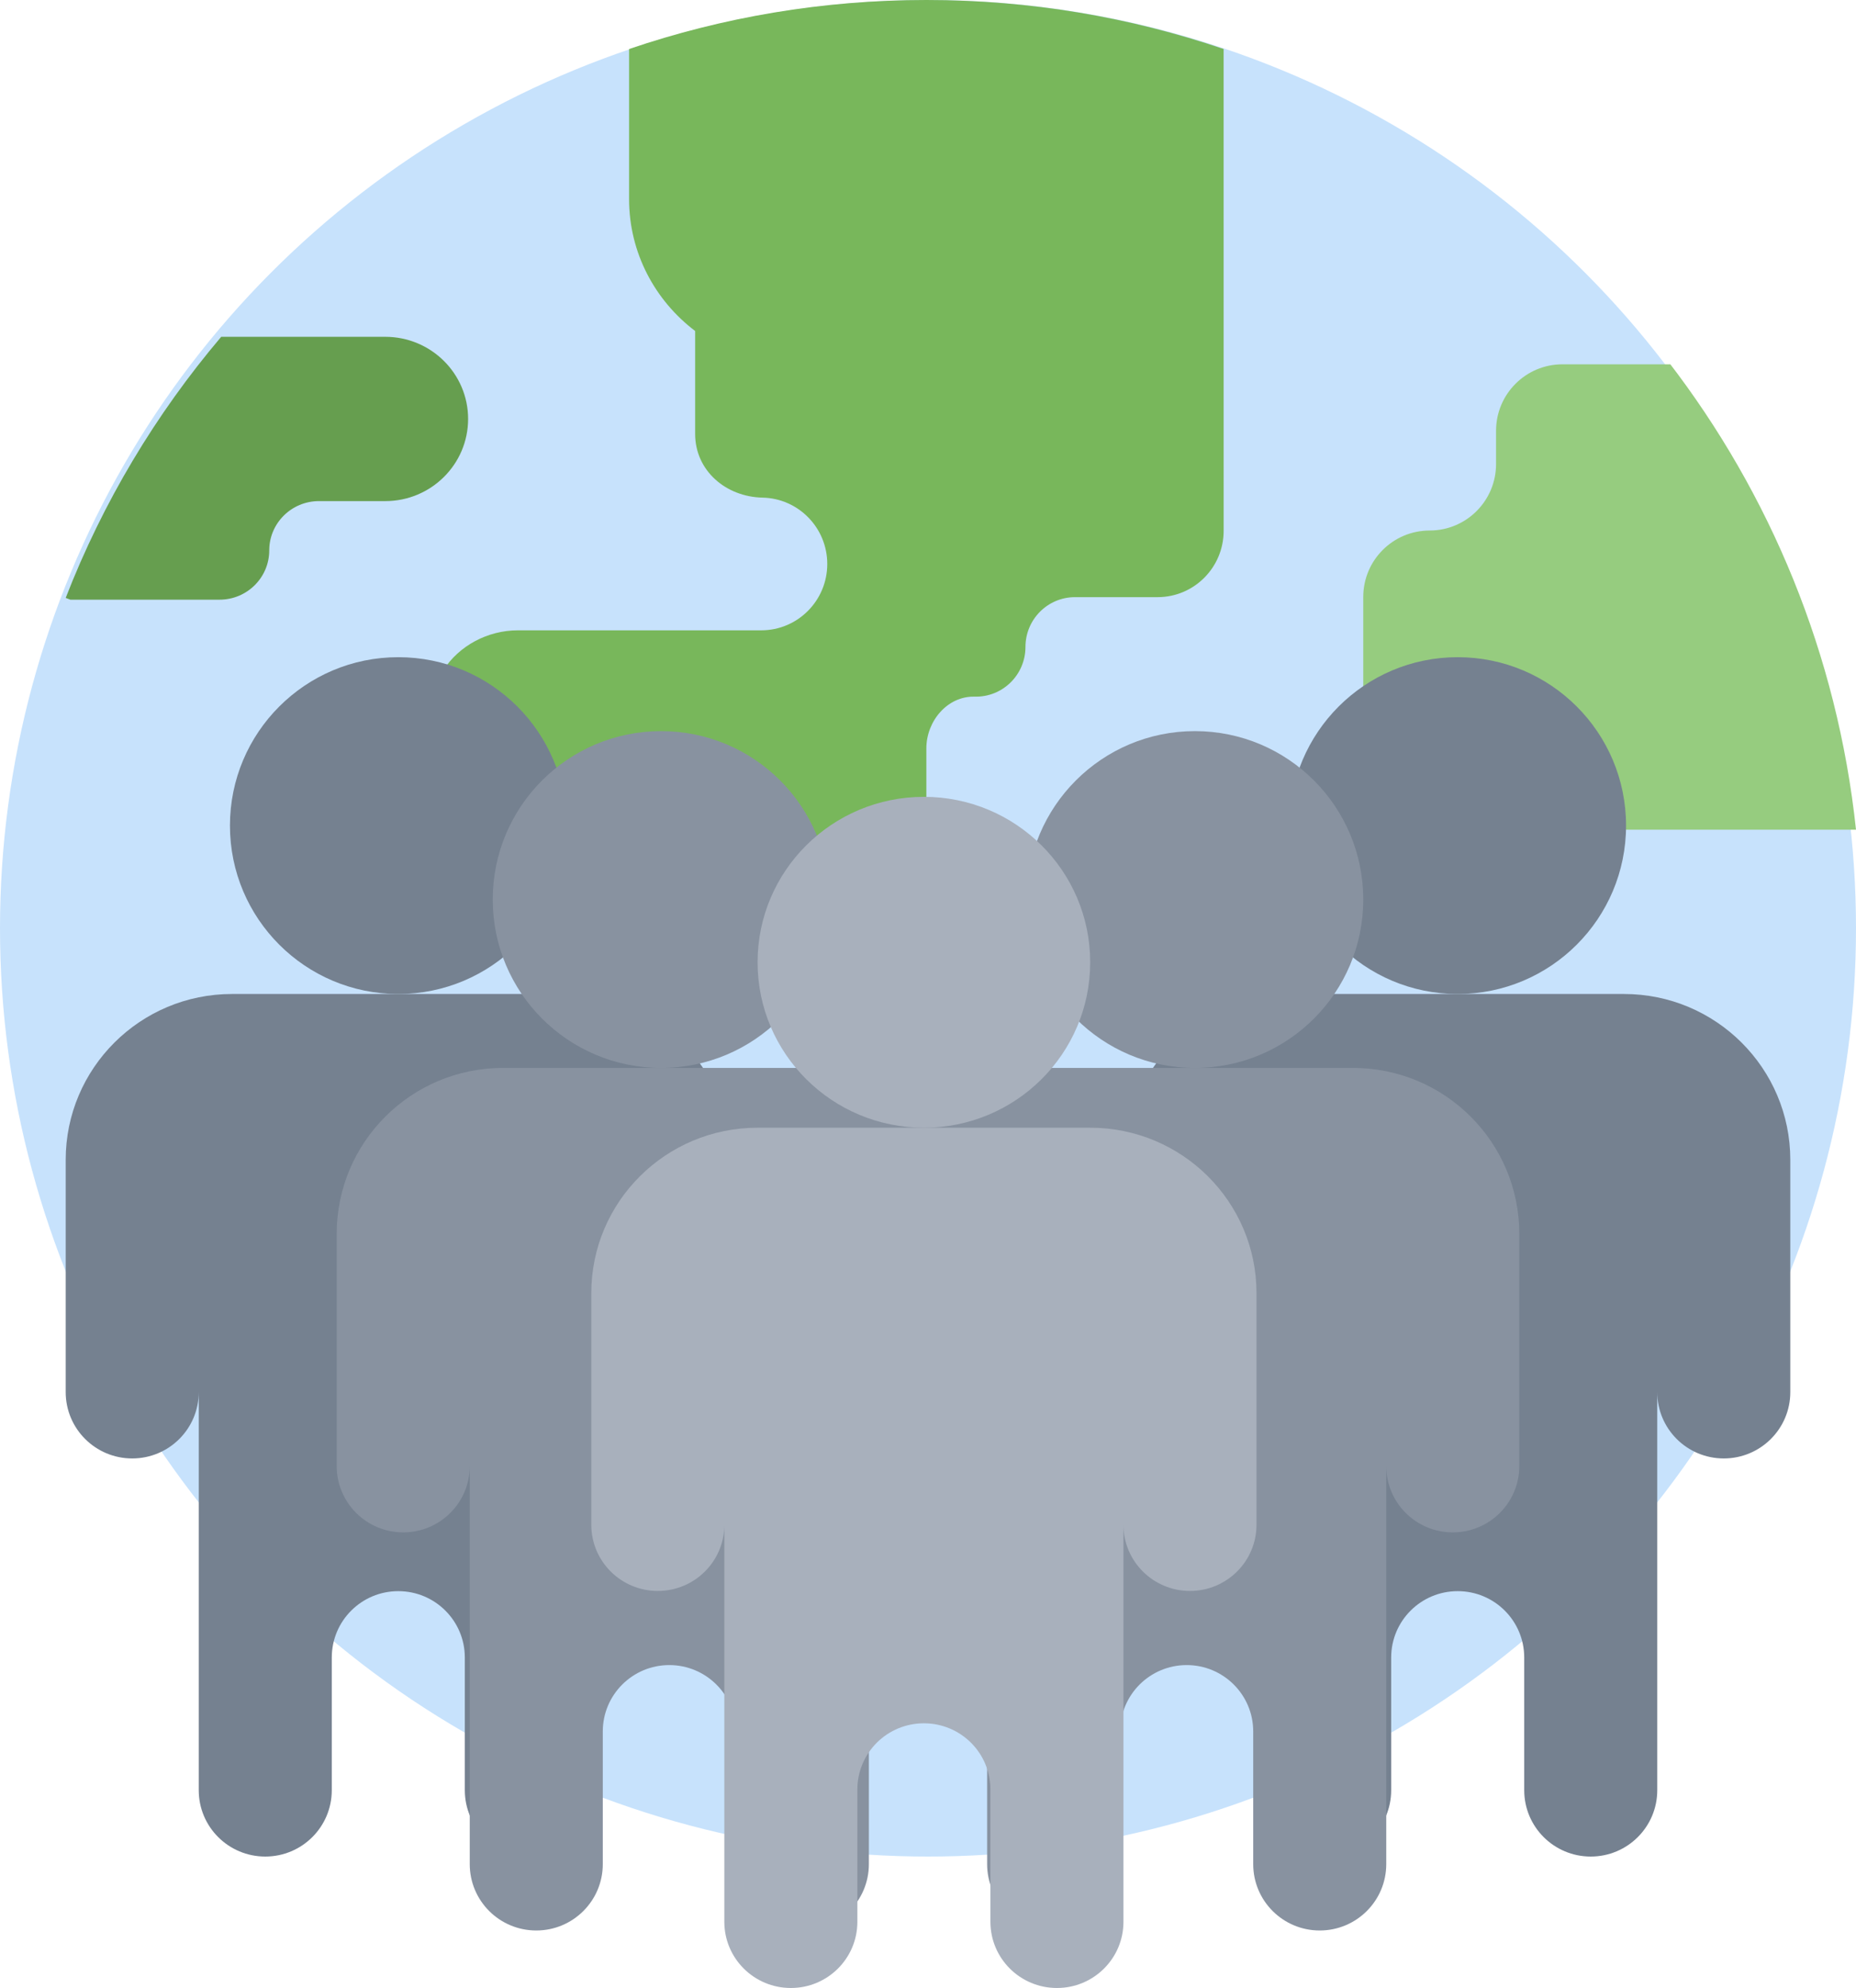 <?xml version="1.0" encoding="UTF-8"?>
<svg width="226px" height="242px" viewBox="0 0 226 242" version="1.1" xmlns="http://www.w3.org/2000/svg" xmlns:xlink="http://www.w3.org/1999/xlink">
    <!-- Generator: Sketch 63.1 (92452) - https://sketch.com -->
    <title>5</title>
    <desc>Created with Sketch.</desc>
    <g id="USA_Entry" stroke="none" stroke-width="1" fill="none" fill-rule="evenodd">
        <g id="EntryInfo_Desktop" transform="translate(-256, -1372)" fill-rule="nonzero">
            <g id="5" transform="translate(256, 1372)">
                <circle id="Oval" fill="#C7E2FC" cx="113" cy="113" r="113"></circle>
                <path d="M8,72.784 C12.528,61.124 18.966,50.404 26.936,41 L46.91,41 C52.484,41 57,45.476 57,51 C57,56.524 52.484,61 46.91,61 L38.838,61 C35.497,61 32.785,63.688 32.785,67 C32.785,70.312 30.072,73 26.731,73 L8.569,73 L8,72.784 Z" id="Path" fill="#669E4F"></path>
                <path d="M226,101 L166,101 L166,72.674 C166,68.203 169.618,64.581 174.086,64.581 C178.553,64.581 182.171,60.959 182.171,56.488 L182.171,52.441 C182.171,47.97 185.79,44.348 190.257,44.348 L203.396,44.348 L203.13,44 C215.549,60.117 223.732,79.675 226,101 L226,101 Z" id="Path" fill="#96CC7F"></path>
                <path d="M76.601,5.969 L76.601,24.231 C76.601,30.813 79.786,36.609 84.645,40.292 L84.645,52.819 C84.645,57.298 88.394,60.484 92.854,60.577 C97.218,60.666 100.734,64.248 100.734,68.654 C100.734,73.116 97.134,76.731 92.689,76.731 L64.534,76.731 L63.062,76.731 C59.37,76.731 55.907,78.609 54,81.553 L54,105 L112.8,105 L112.8,91.1 C112.8,87.776 115.366,84.719 118.677,84.804 C122.08,84.892 124.867,82.15 124.867,78.75 C124.867,75.406 127.57,72.692 130.9,72.692 L140.956,72.692 C145.4,72.692 149,69.078 149,64.615 L148.996,5.969 L148.996,5.965 C137.637,2.1 125.462,0 112.8,0 C100.138,0 87.963,2.1 76.601,5.969 Z" id="Path" fill="#78B75B"></path>
                <path d="M201.8,169.462 L201.8,217.923 C201.8,222.386 198.175,226 193.7,226 C189.225,226 185.6,222.386 185.6,217.923 L185.6,201.769 C185.6,197.307 181.975,193.692 177.5,193.692 C173.025,193.692 169.4,197.307 169.4,201.769 L169.4,217.923 C169.4,222.386 165.775,226 161.3,226 C156.825,226 153.2,222.386 153.2,217.923 L153.2,169.462 C153.2,173.924 149.575,177.538 145.1,177.538 C140.625,177.538 137,173.924 137,169.462 L137,141.192 C137,130.042 146.068,121 157.25,121 L197.75,121 C208.932,121 218,130.042 218,141.192 L218,169.462 C218,173.924 214.375,177.538 209.9,177.538 C205.425,177.538 201.8,173.924 201.8,169.462 Z" id="Path" fill="#758190"></path>
                <circle id="Oval" fill="#758190" cx="177.5" cy="100.5" r="20.5"></circle>
                <circle id="Oval" fill="#8892A0" cx="145.5" cy="109.5" r="20.5"></circle>
                <path d="M168.8,178.462 L168.8,226.923 C168.8,231.386 165.175,235 160.7,235 C156.225,235 152.6,231.386 152.6,226.923 L152.6,210.769 C152.6,206.307 148.975,202.692 144.5,202.692 C140.025,202.692 136.4,206.307 136.4,210.769 L136.4,226.923 C136.4,231.386 132.775,235 128.3,235 C123.825,235 120.2,231.386 120.2,226.923 L120.2,178.462 C120.2,182.924 116.575,186.538 112.1,186.538 C107.625,186.538 104,182.924 104,178.462 L104,150.192 C104,139.042 113.068,130 124.25,130 L164.75,130 C175.932,130 185,139.042 185,150.192 L185,178.462 C185,182.924 181.375,186.538 176.9,186.538 C172.425,186.538 168.8,182.924 168.8,178.462 Z" id="Path" fill="#8892A0"></path>
                <path d="M24.2,169.462 L24.2,217.923 C24.2,222.386 27.825,226 32.3,226 C36.775,226 40.4,222.386 40.4,217.923 L40.4,201.769 C40.4,197.307 44.025,193.692 48.5,193.692 C52.975,193.692 56.6,197.307 56.6,201.769 L56.6,217.923 C56.6,222.386 60.225,226 64.7,226 C69.175,226 72.8,222.386 72.8,217.923 L72.8,169.462 C72.8,173.924 76.425,177.538 80.9,177.538 C85.375,177.538 89,173.924 89,169.462 L89,141.192 C89,130.042 79.932,121 68.75,121 L28.25,121 C17.068,121 8,130.042 8,141.192 L8,169.462 C8,173.924 11.625,177.538 16.1,177.538 C20.575,177.538 24.2,173.924 24.2,169.462 Z" id="Path" fill="#758190"></path>
                <circle id="Oval" fill="#758190" cx="48.5" cy="100.5" r="20.5"></circle>
                <circle id="Oval" fill="#8892A0" cx="80.5" cy="109.5" r="20.5"></circle>
                <path d="M57.2,178.462 L57.2,226.923 C57.2,231.386 60.825,235 65.3,235 C69.775,235 73.4,231.386 73.4,226.923 L73.4,210.769 C73.4,206.307 77.025,202.692 81.5,202.692 C85.975,202.692 89.6,206.307 89.6,210.769 L89.6,226.923 C89.6,231.386 93.225,235 97.7,235 C102.175,235 105.8,231.386 105.8,226.923 L105.8,178.462 C105.8,182.924 109.425,186.538 113.9,186.538 C118.375,186.538 122,182.924 122,178.462 L122,150.192 C122,139.042 112.932,130 101.75,130 L61.25,130 C50.068,130 41,139.042 41,150.192 L41,178.462 C41,182.924 44.625,186.538 49.1,186.538 C53.575,186.538 57.2,182.924 57.2,178.462 Z" id="Path" fill="#8892A0"></path>
                <g id="Group" transform="translate(72, 97)" fill="#A8B0BC">
                    <path d="M64.8,88.611 L64.8,136.944 C64.8,141.395 61.175,145 56.7,145 C52.225,145 48.6,141.395 48.6,136.944 L48.6,120.833 C48.6,116.383 44.975,112.778 40.5,112.778 C36.025,112.778 32.4,116.383 32.4,120.833 L32.4,136.944 C32.4,141.395 28.775,145 24.3,145 C19.825,145 16.2,141.395 16.2,136.944 L16.2,88.611 C16.2,93.062 12.575,96.667 8.1,96.667 C3.625,96.667 0,93.062 0,88.611 L0,60.417 C0,49.296 9.068,40.278 20.25,40.278 L60.75,40.278 C71.932,40.278 81,49.296 81,60.417 L81,88.611 C81,93.062 77.375,96.667 72.9,96.667 C68.425,96.667 64.8,93.062 64.8,88.611 Z" id="Path"></path>
                    <ellipse id="Oval" cx="40.5" cy="20.139" rx="20.25" ry="20.139"></ellipse>
                </g>
            </g>
        </g>
    </g>
</svg>
